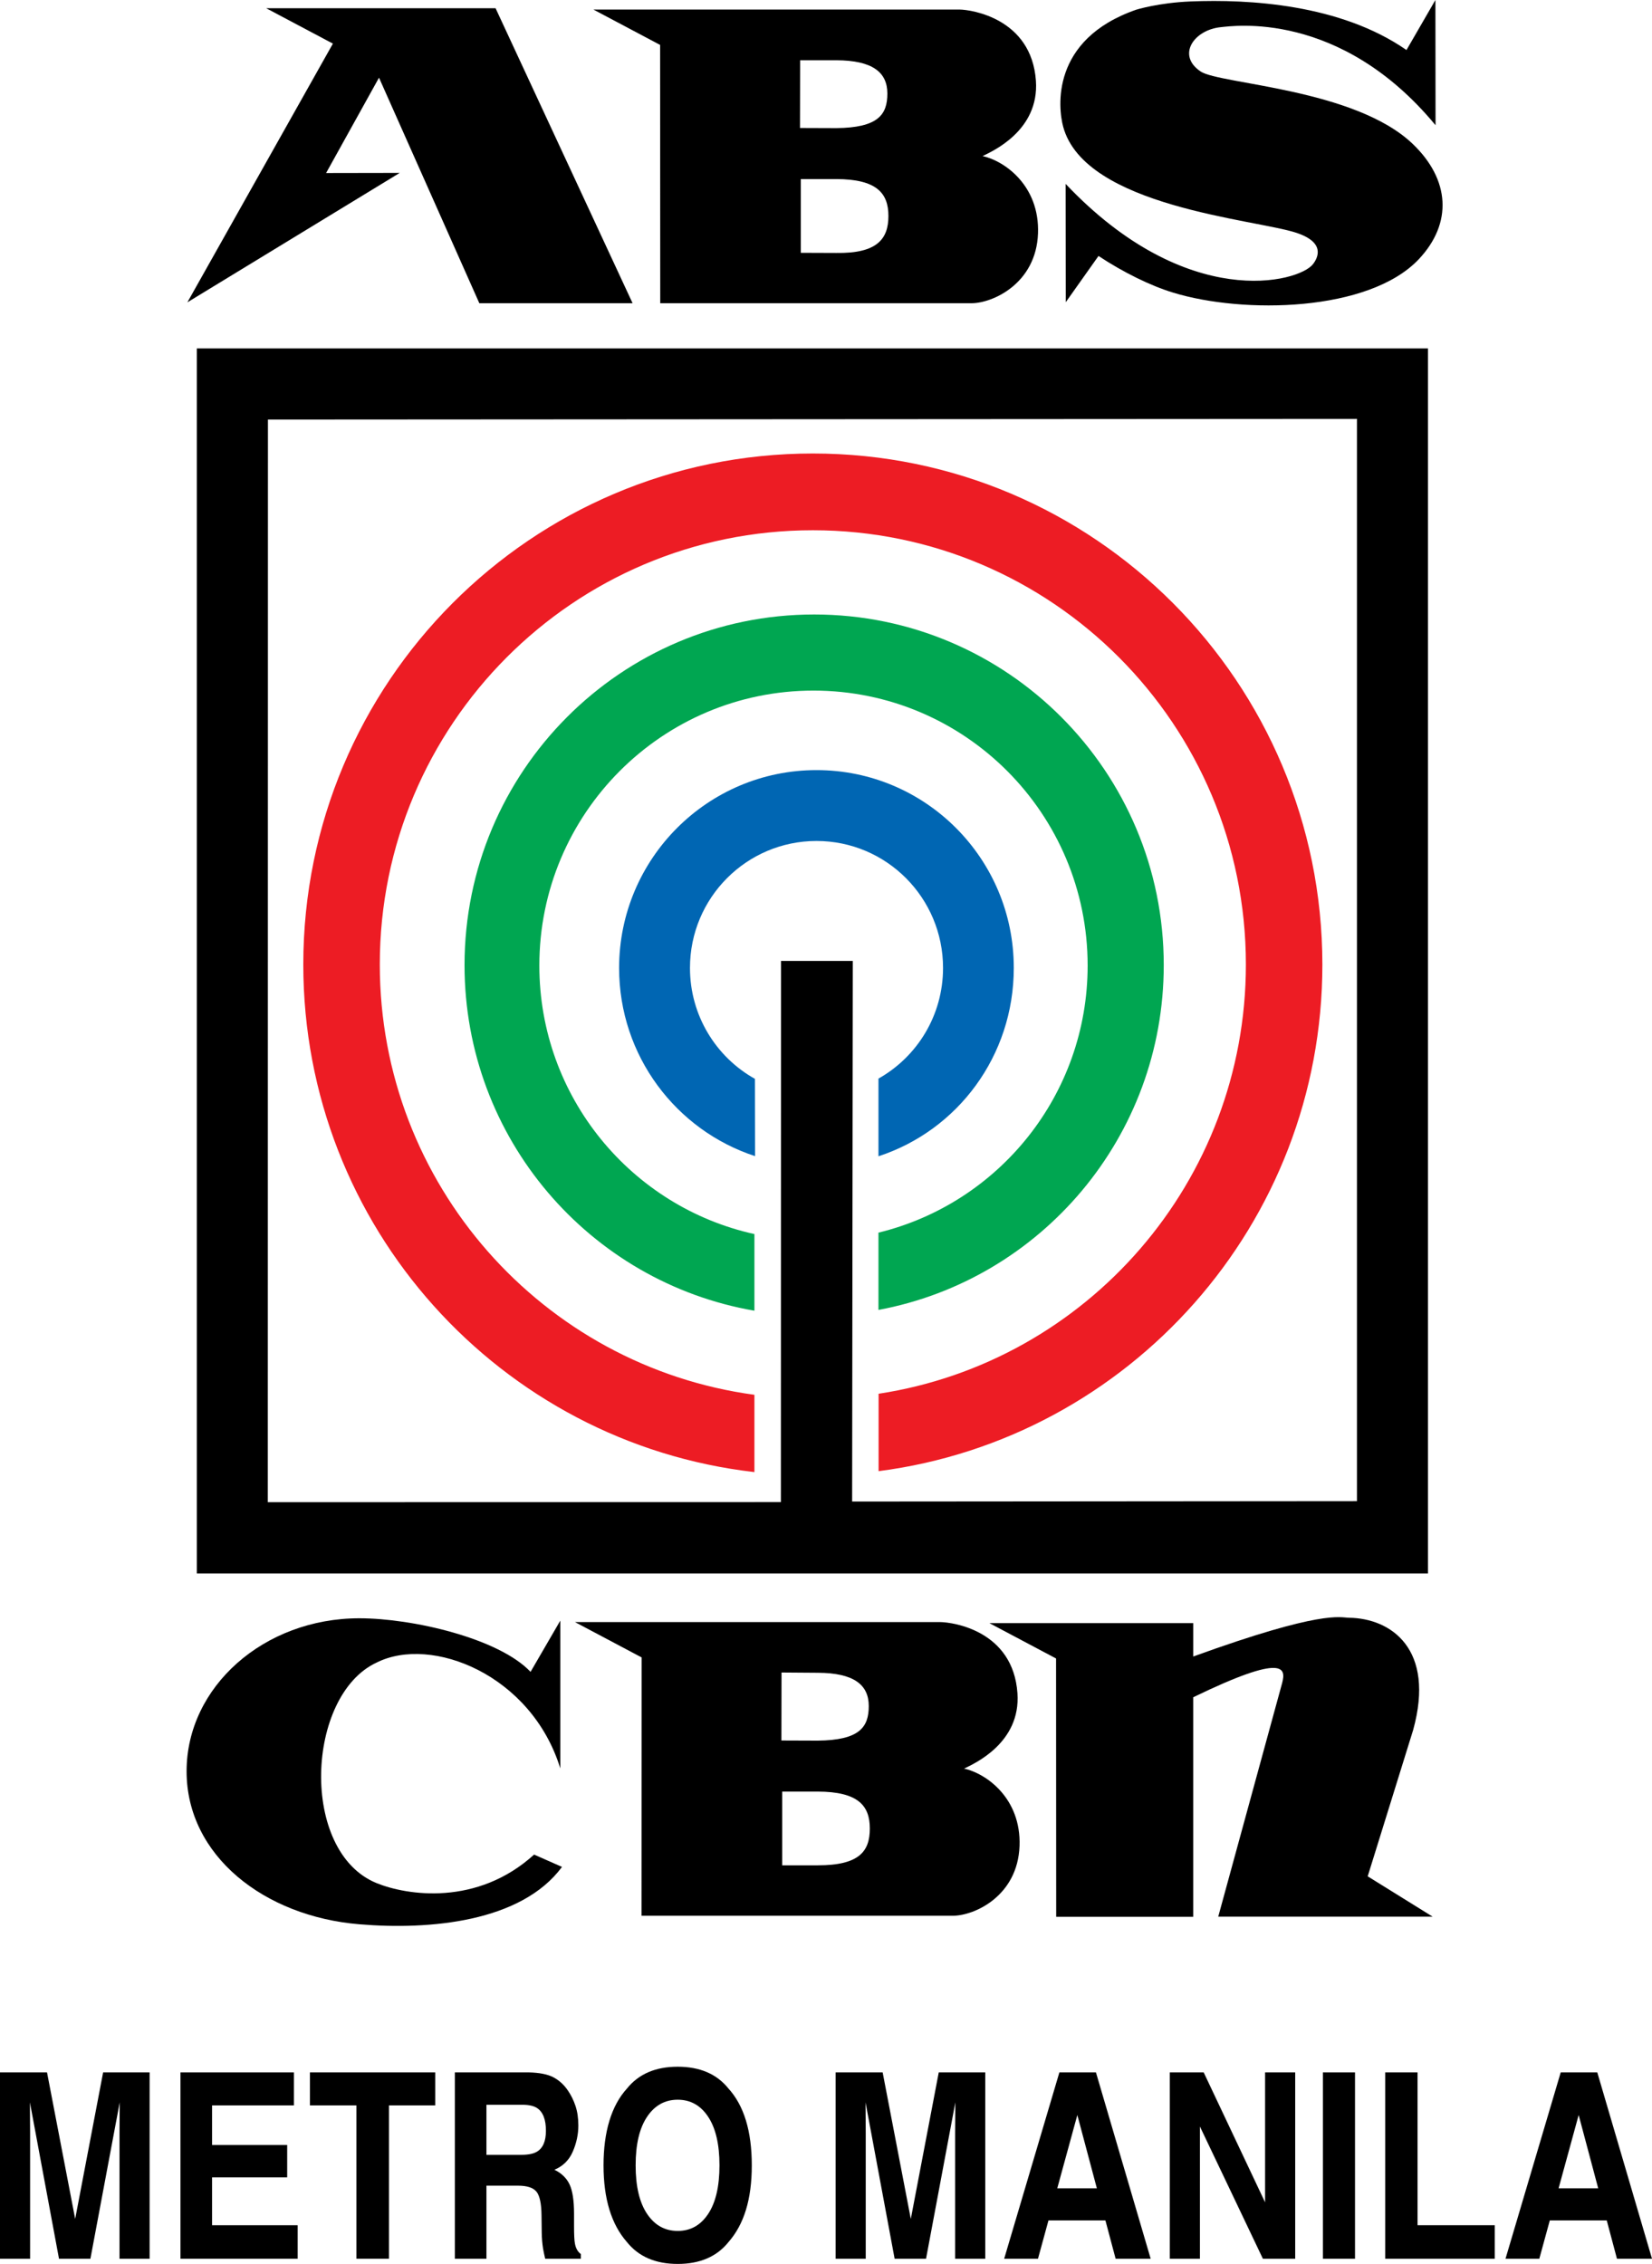 <?xml version="1.0" encoding="UTF-8"?>
<svg id="Layer_2" data-name="Layer 2" xmlns="http://www.w3.org/2000/svg" viewBox="0 0 3190.56 4372.21">
  <defs>
    <style>
      .cls-1 {
        fill: #0066b3;
      }

      .cls-2 {
        fill: none;
      }

      .cls-3 {
        fill: #ed1c24;
      }

      .cls-4 {
        fill: #00a651;
      }
    </style>
  </defs>
  <g id="Layer_1-2" data-name="Layer 1">
    <g>
      <path d="m199.16,4002.33h89.81v359.86h-58.16v-243.41c0-7,.07-16.8.2-29.42.13-12.61.2-22.34.2-29.17l-56.6,302h-60.66l-56.2-302c0,6.84.07,16.56.2,29.17.13,12.62.2,22.42.2,29.42v243.41H0v-359.86h90.82l54.37,282.96,53.97-282.96Z"/>
      <path d="m567.61,4066.05h-158.06v76.42h145.09v62.5h-145.09v92.53h165.36v64.7h-226.36v-359.86h219.06v63.72Z"/>
      <path d="m840.58,4002.33v63.72h-89.37v296.14h-62.82v-296.14h-89.77v-63.72h241.96Z"/>
      <path d="m1068.47,4011.61c11,5.7,20.32,14.08,27.96,25.15,6.32,9.12,11.33,19.21,15.02,30.27,3.69,11.07,5.53,23.68,5.53,37.84,0,17.09-3.58,33.9-10.74,50.42-7.16,16.52-18.98,28.2-35.46,35.03,13.78,6.68,23.54,16.16,29.28,28.44,5.74,12.29,8.61,31.05,8.61,56.27v24.17c0,16.44.55,27.59,1.65,33.45,1.65,9.28,5.49,16.11,11.53,20.51v9.03h-68.9c-1.89-7.97-3.24-14.4-4.05-19.29-1.62-10.09-2.5-20.42-2.63-31.01l-.41-33.45c-.26-22.95-3.55-38.25-9.87-45.9-6.33-7.65-18.18-11.47-35.56-11.47h-60.96v141.11h-61v-359.86h142.87c20.42.49,36.13,3.58,47.13,9.28Zm-129,53.22v96.68h67.17c13.34,0,23.35-1.95,30.02-5.86,11.8-6.84,17.71-20.34,17.71-40.53,0-21.81-5.71-36.46-17.13-43.95-6.41-4.23-16.04-6.35-28.87-6.35h-68.9Z"/>
      <path d="m1406.77,4330.22c-22.56,28-55.19,41.99-97.88,41.99s-75.32-14-97.88-41.99c-30.26-34.34-45.39-83.82-45.39-148.44s15.13-115.39,45.39-148.44c22.56-27.99,55.19-41.99,97.88-41.99s75.31,14,97.88,41.99c30.12,33.04,45.19,82.52,45.19,148.44s-15.07,114.1-45.19,148.44Zm-39.01-54.69c14.52-21.97,21.78-53.22,21.78-93.75s-7.26-71.57-21.78-93.63c-14.52-22.05-34.15-33.08-58.87-33.08s-44.45,10.99-59.17,32.96c-14.73,21.97-22.09,53.22-22.09,93.75s7.36,71.78,22.09,93.75c14.72,21.97,34.45,32.96,59.17,32.96s44.34-10.99,58.87-32.96Z"/>
      <path d="m1813.04,4002.33h89.81v359.86h-58.16v-243.41c0-7,.07-16.8.2-29.42.13-12.61.2-22.34.2-29.17l-56.6,302h-60.66l-56.2-302c0,6.84.07,16.56.2,29.17.13,12.62.2,22.42.2,29.42v243.41h-58.16v-359.86h90.82l54.37,282.96,53.97-282.96Z"/>
      <path d="m2046.02,4002.33h70.62l105.68,359.86h-67.68l-19.71-73.97h-110l-20.25,73.97h-65.29l106.63-359.86Zm-4.11,223.88h76.5l-37.73-141.6-38.77,141.6Z"/>
      <path d="m2259.3,4002.33h65.43l118.57,250.92v-250.92h58.16v359.86h-62.4l-121.6-255.34v255.34h-58.16v-359.86Z"/>
      <path d="m2616.97,4362.2h-62.01v-359.86h62.01v359.86Z"/>
      <path d="m2675.33,4002.33h62.42v295.17h149.15v64.7h-211.56v-359.86Z"/>
      <path d="m3014.26,4002.33h70.62l105.68,359.86h-67.68l-19.71-73.97h-110l-20.25,73.97h-65.29l106.63-359.86Zm-4.11,223.88h76.5l-37.73-141.6-38.77,141.6Z"/>
    </g>
    <g id="Layer_1-2" data-name="Layer 1-2">
      <g>
        <polyline points="514.18 15.94 642.95 84.24 361.89 583.87 771.96 333.93 629.79 334.18 731.99 150.02 925.77 585.65 1221.76 585.65 957.14 15.94 514.18 15.94"/>
        <path d="m1615.14,345.82c77.92.25,100.69,27.07,100.69,71.34s-21.75,72.6-100.69,71.34l-68.56-.25v-142.43h68.56m0-229.45c70.08.25,98.66,23.27,98.66,64.25s-17.96,66.03-98.66,66.79l-70.08-.25.25-130.79h69.82,0Zm-469.02-97.9l128.77,68.3.25,498.87h600.83c41.23,0,125.22-37.95,128.77-134.84,3.29-92.08-64.25-140.15-107.52-149.51h.76c17.96-8.86,109.54-48.82,102.71-145.46-8.6-120.17-124.47-137.11-147.24-137.37h-707.34Z"/>
        <path d="m2058.11,355.18c234.76,247.92,450.3,190.24,477.63,155.08,10.37-13.41,23.53-41.99-31.37-60.46-79.43-26.56-409.07-49.84-451.06-205.17-9.61-35.67-25.05-168.23,141.16-225.91,0,0,42.75-13.41,105.24-15.94,111.82-4.56,288.9,5.06,416.66,93.86L2772.26,0l.25,241.85c-185.18-223.89-393.64-191.25-413.87-189.48-52.87,4.81-86.77,54.39-39.72,85.76,36.93,24.54,297.51,32.88,409.32,139.65,72.35,69.06,77.41,153.3,11.89,222.87-96.39,101.95-338.74,105.99-474.34,64.51-43.51-13.16-96.89-39.47-144.2-70.84,0,0-42.75,60.46-63.25,89.3l-.25-228.44"/>
        <rect class="cls-2" x="352.78" width="2441.25" height="3721.32"/>
        <path d="m1579.22,3459.99c78.17.25,100.69,27.07,100.69,71.34s-20.49,71.09-100.69,71.09h-68.56v-142.43h68.56m0-229.45c70.08.25,98.66,23.27,98.66,64.25s-17.96,66.03-98.66,66.79l-70.08-.25.25-131.3,69.82.51h0Zm-468.77-97.91l128.77,68.3-.25,498.87h601.33c41.23,0,125.22-37.69,128.77-134.84,3.29-92.08-64.25-140.15-107.77-149.51h1.01c17.96-8.86,109.54-48.82,102.71-145.46-8.35-120.17-123.45-137.11-149.51-137.37h-705.06Z"/>
        <path d="m1085.41,3605.46c-78.68,106.5-255.51,122.19-391.36,110.8-183.66-15.18-333.68-132.31-333.68-295.48s149.26-295.48,333.68-295.48c102.71,0,269.42,38.71,330.64,103.47l57.43-98.91v285.36c-55.66-180.88-248.93-257.53-354.68-204.41-136.36,62.99-149.51,365.3,0,426.01,58.69,23.78,194.04,44.77,304.08-55.15l53.88,23.78"/>
        <rect class="cls-2" x="352.78" width="2441.25" height="3721.32"/>
        <path d="m2641.47,3623.67l87.78-282.58c43.26-156.34-42.5-215.79-123.96-216.81-17.71-.25-51.1-15.69-300.79,74.89v-64.51h-393.64l128.77,68.3.25,498.87h264.61v-423.99c178.86-86.77,178.86-55.15,171.77-27.58l-123.45,451.32h414.12l-125.47-77.92"/>
        <path d="m1645.75,2899.89l1.27-1044.05h-138.63l-.25,1045.05-990.92.25.25-2090.87,2103.26-1.27v2090.11l-974.98.76m-1265.65,138.89h2377.75V672.92H380.1v2365.86Z"/>
        <path class="cls-3" d="m1569.86,875.81c-543.4,0-984.09,441.95-984.09,986.87,0,506.71,380.99,924.13,871.26,980.29v-149.26c-408.56-55.15-723.52-406.28-723.52-831.04,0-463.21,374.41-838.62,836.35-838.62s836.35,375.42,836.35,838.62c0,419.95-307.62,767.8-709.36,829.02v149.51c483.44-62.49,857.09-476.86,857.09-978.52-.25-544.91-440.69-986.87-984.09-986.87"/>
        <path class="cls-4" d="m1572.39,1186.73c-372.89,0-675.2,303.07-675.2,677.22,0,334.69,241.85,612.46,559.85,667.36v-148c-237.55-52.36-415.39-264.61-415.39-518.6,0-293.2,237.04-531,529.48-531s529.48,237.8,529.48,531c0,249.94-172.02,459.41-404.01,515.82v149.26c313.69-58.44,550.99-334.18,550.99-665.84.25-373.9-302.05-677.22-675.2-677.22"/>
        <path class="cls-1" d="m1576.94,1487.27c-210.48,0-381.24,171.27-381.24,382.25,0,169.5,110.04,313.44,262.59,363.28l-.25-149.26c-74.89-41.74-125.47-122.19-125.47-214.27,0-135.35,109.29-245.13,244.38-245.13s244.38,109.79,244.38,245.13c0,91.83-50.09,171.77-124.72,213.76v150.02c152.8-49.84,261.33-193.78,261.33-363.53.25-211.24-170.51-382.25-380.99-382.25"/>
      </g>
    </g>
  </g>
</svg>